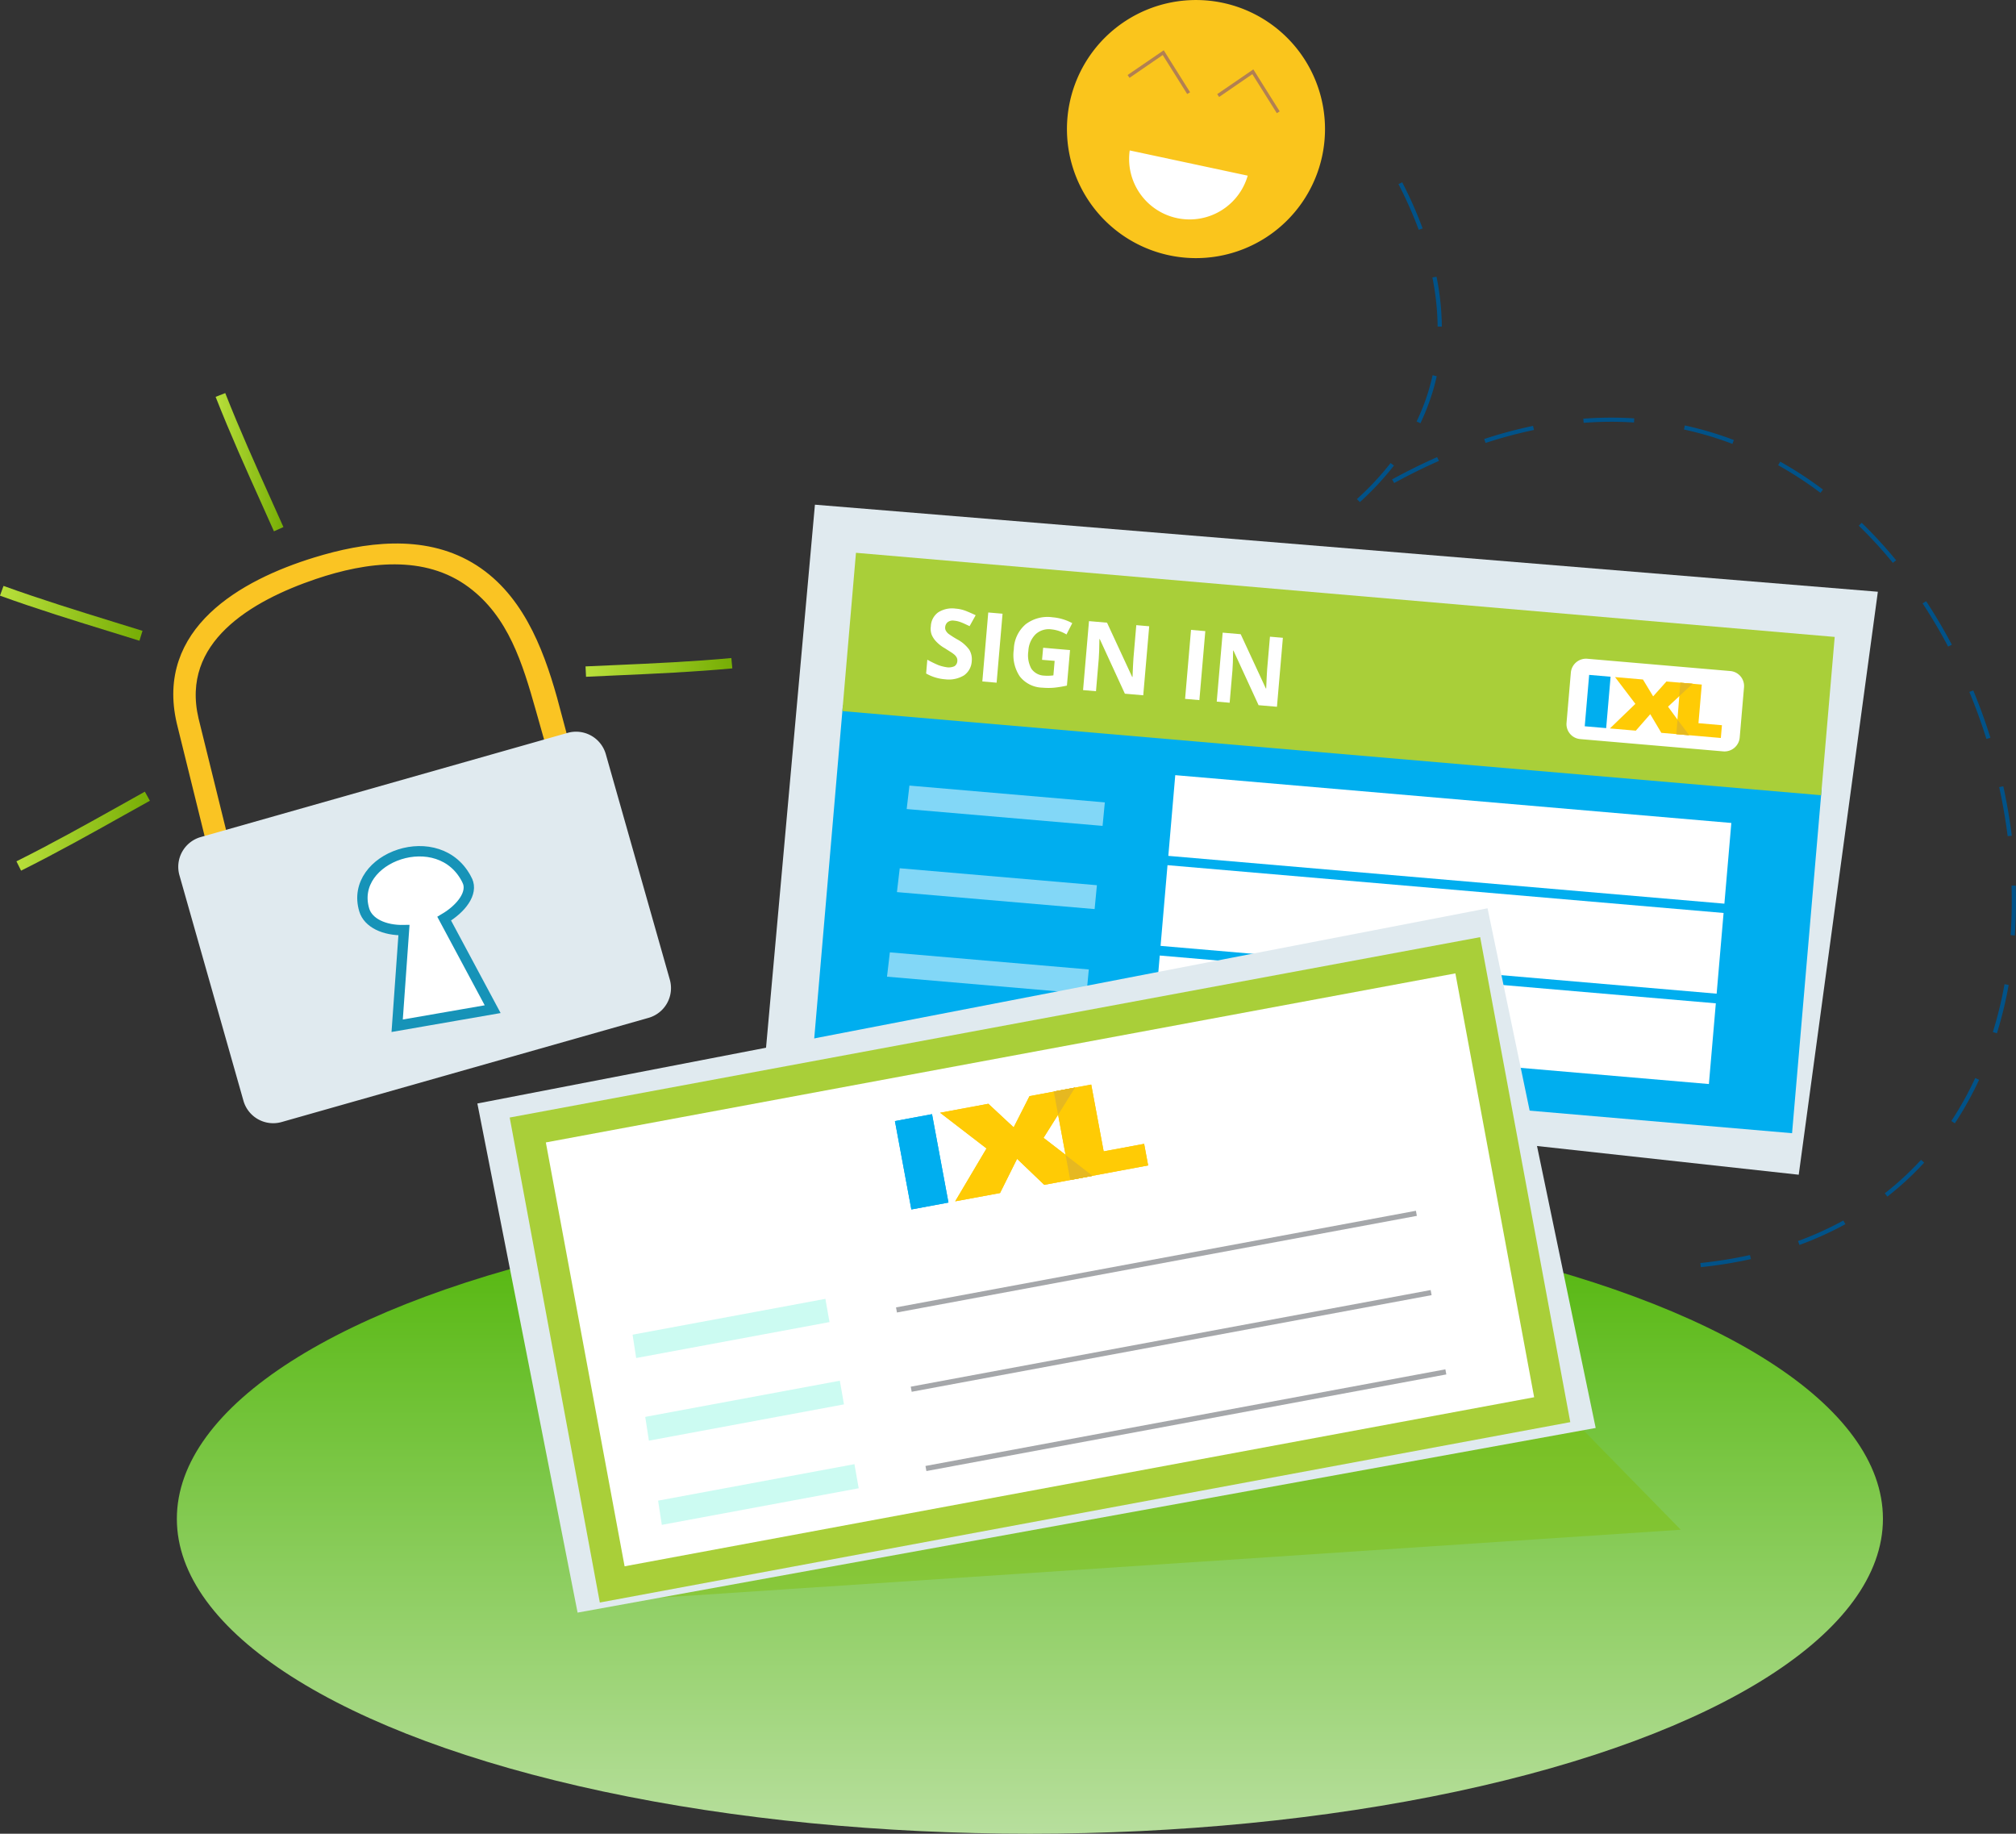 <svg xmlns="http://www.w3.org/2000/svg" xmlns:xlink="http://www.w3.org/1999/xlink" width="194.552" height="176.939" viewBox="0 0 194.552 176.939">
    <rect x="0" y="0" width="194.552" height="176.939" fill="#333333" stroke="none"/>
    <defs>
        <style>
            .cls-1,.cls-20,.cls-21{fill:none}.cls-2,.cls-5{opacity:.9}.cls-2{fill:url(#linear-gradient)}.cls-3{fill:#e0eaef}.cls-4{fill:#7ebb00;opacity:.4}.cls-6{fill:url(#linear-gradient-2)}.cls-7{fill:url(#linear-gradient-4)}.cls-8{fill:url(#linear-gradient-6)}.cls-9{fill:#fac423;stroke:#fac423}.cls-10,.cls-20,.cls-21,.cls-9{stroke-miterlimit:10}.cls-10,.cls-14,.cls-15,.cls-18{fill:#fff}.cls-10{stroke:#1693b8}.cls-11{clip-path:url(#clip-path)}.cls-12{fill:#00aeef}.cls-13{fill:#a9cf39}.cls-15,.cls-16,.cls-17{fill-rule:evenodd}.cls-16{fill:#ffcb05}.cls-17{fill:#e6b821}.cls-18{opacity:.51}.cls-19{clip-path:url(#clip-path-2)}.cls-20{stroke:#a5a7aa;stroke-width:.5px}.cls-21{stroke:#a9cf39;stroke-width:3px}.cls-22,.cls-23,.cls-24{opacity:.2}.cls-22{fill:url(#linear-gradient-7)}.cls-23{fill:url(#linear-gradient-8)}.cls-24{fill:url(#linear-gradient-9)}.cls-25{fill:#fac51c}.cls-26{fill:#b28052}.cls-27{fill:#015288}
        </style>
        <linearGradient id="linear-gradient" x1=".5" x2=".5" y1="1" gradientUnits="objectBoundingBox">
            <stop offset="0" stop-color="#c6f2a9"/>
            <stop offset="1" stop-color="#52c300"/>
        </linearGradient>
        <linearGradient id="linear-gradient-2" x2="1" y1=".5" y2=".5" gradientUnits="objectBoundingBox">
            <stop offset="0" stop-color="#c7f23c"/>
            <stop offset="1" stop-color="#7ebb00"/>
        </linearGradient>
        <linearGradient id="linear-gradient-4" x2="1" y1=".5" y2=".5" xlink:href="#linear-gradient-2"/>
        <linearGradient id="linear-gradient-6" x2="1" y1=".5" y2=".5" xlink:href="#linear-gradient-2"/>
        <clipPath id="clip-path">
            <path id="Rectangle_57" d="M0 0h48.063v94.801H0z" class="cls-1" data-name="Rectangle 57" transform="rotate(-85.088 851.67 -138.484)"/>
        </clipPath>
        <clipPath id="clip-path-2">
            <path id="Rectangle_62" d="M0 0h95.257v47.645H0z" class="cls-1" data-name="Rectangle 62" transform="rotate(-10.528 4397.205 -4451.675)"/>
        </clipPath>
        <linearGradient id="linear-gradient-7" x1="32.65" x2="32.65" y1="-104.364" y2="-92.869" gradientUnits="objectBoundingBox">
            <stop offset="0" stop-color="#03a5ed"/>
            <stop offset=".997" stop-color="#00e9bf"/>
        </linearGradient>
        <linearGradient id="linear-gradient-8" x1="32.278" x2="32.278" y1="-104.423" y2="-93.072" xlink:href="#linear-gradient-7"/>
        <linearGradient id="linear-gradient-9" x1="31.907" x2="31.907" y1="-104.477" y2="-93.27" xlink:href="#linear-gradient-7"/>
    </defs>
    <g id="icon-login" transform="translate(-838.232 -620.69)">
        <ellipse id="Ellipse_13" cx="82.322" cy="30.388" class="cls-2" data-name="Ellipse 13" rx="82.322" ry="30.388" transform="translate(855.299 736.852)"/>
        <g id="Group_107" data-name="Group 107">
            <path id="Path_113" d="M916.876 669.388l-4.836 53.707 99.777 10.945 7.636-56.252z" class="cls-3" data-name="Path 113"/>
            <path id="Path_114" d="M989.173 756.79l-93.225 18.456 104.485-6.951z" class="cls-4" data-name="Path 114"/>
            <g id="Group_102" data-name="Group 102">
                <g id="Group_100" class="cls-5" data-name="Group 100">
                    <path id="Path_116" d="M864.669 671.957l-1.16-2.593c-1.513-3.357-3.074-6.834-4.469-10.381l.93-.365c1.387 3.527 2.943 6.988 4.45 10.336l1.163 2.592z" class="cls-6" data-name="Path 116"/>
                    <path id="Path_117" d="M851.689 682.514l-2.7-.837c-3.525-1.087-7.169-2.212-10.759-3.511l.342-.942c3.567 1.29 7.2 2.413 10.713 3.5l2.7.836z" class="cls-6" data-name="Path 117"/>
                    <path id="Path_118" d="M840.266 704.7l-.448-.9c3.388-1.686 6.694-3.534 9.893-5.321l2.5-1.4.486.876-2.5 1.394c-3.206 1.799-6.525 3.651-9.931 5.351z" class="cls-7" data-name="Path 118"/>
                    <path id="Path_119" d="M887.515 672.327l-.758-.656 1.86-2.133c2.418-2.77 4.915-5.636 7.27-8.609l.786.621c-2.373 2.994-4.879 5.868-7.3 8.645z" class="cls-7" data-name="Path 119"/>
                    <path id="Path_120" d="M908.905 685.183c-3.788.35-7.589.519-11.259.68l-2.86.13-.048-1 2.864-.128c3.66-.163 7.443-.33 11.209-.679z" class="cls-8" data-name="Path 120"/>
                </g>
                <g id="Group_101" data-name="Group 101">
                    <path id="Path_121" d="M863.474 716.742l-1.117.275-6.577-26.639c-2.039-8.725 5.892-13.255 12.924-15.418 4.737-1.457 10.277-2.224 14.826.441 4.573 2.68 6.6 7.834 7.968 12.7.527 1.878 4.569 17.393 4.748 17.342l-1.115.317q-2.353-8.317-4.7-16.634c-1.291-4.56-2.675-9.2-6.661-12.172-4.453-3.323-10.263-2.545-15.213-.87-6.308 2.134-13.462 6.273-11.654 14.032z" class="cls-9" data-name="Path 121"/>
                    <path id="Rectangle_48" d="M2.987 0h36.8a2.987 2.987 0 0 1 2.987 2.987V25.6a2.985 2.985 0 0 1-2.985 2.985H2.985A2.985 2.985 0 0 1 0 25.6V2.987A2.987 2.987 0 0 1 2.987 0z" class="cls-3" data-name="Rectangle 48" transform="rotate(-15.85 2949.786 -2718.887)"/>
                    <path id="Path_122" d="M883.329 705.665c-2.626-5.439-11.476-2.258-9.946 2.828.377 1.25 1.921 1.985 3.833 1.946l-.656 9.227 9.216-1.6-4.677-8.734c1.646-.97 2.801-2.477 2.23-3.667z" class="cls-10" data-name="Path 122"/>
                </g>
            </g>
            <g id="Group_104" data-name="Group 104">
                <g id="Group_103" class="cls-11" data-name="Group 103">
                    <path id="Rectangle_49" d="M0 0h33.3v94.801H0z" class="cls-12" data-name="Rectangle 49" transform="rotate(-85.088 851.67 -138.484)"/>
                    <path id="Rectangle_50" d="M0 0h15.331v94.801H0z" class="cls-13" data-name="Rectangle 50" transform="rotate(-85.088 835.304 -156.316)"/>
                    <path id="Path_123" d="M932.01 684.478a1.778 1.778 0 0 1-.747 1.378 2.833 2.833 0 0 1-1.819.38 4.313 4.313 0 0 1-1.837-.56l.115-1.331a10.336 10.336 0 0 0 1.079.528 4.142 4.142 0 0 0 .842.207 1.328 1.328 0 0 0 .7-.108.626.626 0 0 0 .275-.512.565.565 0 0 0-.07-.341.992.992 0 0 0-.3-.328c-.123-.111-.407-.27-.814-.539a3.492 3.492 0 0 1-.838-.642 2.209 2.209 0 0 1-.441-.642 1.644 1.644 0 0 1-.092-.846 1.734 1.734 0 0 1 .711-1.347 2.5 2.5 0 0 1 1.684-.358 3.387 3.387 0 0 1 .974.218c.319.128.606.253.956.418l-.587 1.055c-.349-.164-.6-.286-.828-.372a2.463 2.463 0 0 0-.68-.16.8.8 0 0 0-.609.149.687.687 0 0 0-.239.483.566.566 0 0 0 .069.341 1.033 1.033 0 0 0 .24.289 9.14 9.14 0 0 0 .847.542 3.4 3.4 0 0 1 1.17 1.005 1.79 1.79 0 0 1 .239 1.093z" class="cls-14" data-name="Path 123"/>
                    <path id="Rectangle_51" d="M0 0h6.68v1.384H0z" class="cls-14" data-name="Rectangle 51" transform="rotate(-85.088 840.5 -165.106)"/>
                    <path id="Path_124" d="M938.9 683.193l2.594.223-.3 3.428a10.451 10.451 0 0 1-1.208.2 6.473 6.473 0 0 1-1.157 0 2.864 2.864 0 0 1-2.188-1.093 3.709 3.709 0 0 1-.571-2.6 3.3 3.3 0 0 1 1.134-2.417 3.476 3.476 0 0 1 2.605-.681 4.82 4.82 0 0 1 1.9.566l-.557 1.091a3.5 3.5 0 0 0-1.479-.495 1.876 1.876 0 0 0-1.5.474 2.431 2.431 0 0 0-.7 1.616 2.717 2.717 0 0 0 .284 1.7 1.567 1.567 0 0 0 1.232.676 4.071 4.071 0 0 0 .9-.024l.12-1.4-1.215-.1z" class="cls-14" data-name="Path 124"/>
                    <path id="Path_125" d="M948.56 687.778l-1.773-.152-2.424-5.271h-.033q-.017 1.356-.064 1.9l-.266 3.131-1.248-.107.572-6.656 1.74.15 2.427 5.237h.033c.042-.868.06-1.47.092-1.836l.272-3.162 1.247.108z" class="cls-14" data-name="Path 125"/>
                    <path id="Rectangle_52" d="M0 0h6.68v1.384H0z" class="cls-14" data-name="Rectangle 52" transform="rotate(-85.088 851.199 -174.926)"/>
                    <path id="Path_126" d="M961.463 688.887l-1.773-.152-2.425-5.271h-.033q-.016 1.358-.064 1.906l-.269 3.128-1.247-.107.572-6.656 1.74.15 2.427 5.237h.033c.041-.868.06-1.469.091-1.835l.272-3.162 1.248.107z" class="cls-14" data-name="Path 126"/>
                    <path id="Rectangle_53" d="M0 0h7.816v53.861H0z" class="cls-14" data-name="Rectangle 53" transform="rotate(-85.088 858.643 -166.47)"/>
                    <path id="Rectangle_54" d="M0 0h7.816v53.861H0z" class="cls-14" data-name="Rectangle 54" transform="rotate(-85.088 863.001 -161.72)"/>
                    <path id="Rectangle_55" d="M0 0h7.816v53.861H0z" class="cls-14" data-name="Rectangle 55" transform="rotate(-85.088 867.377 -156.953)"/>
                    <path id="Path_127" d="M1006.121 691.853a1.473 1.473 0 0 1-1.571 1.34l-13.821-1.188a1.45 1.45 0 0 1-1.319-1.588l.415-4.825a1.472 1.472 0 0 1 1.57-1.34l13.822 1.188a1.45 1.45 0 0 1 1.318 1.588z" class="cls-15" data-name="Path 127"/>
                    <path id="Path_128" d="M1000 691.528l4.3.37.106-1.231-2.265-.195.32-3.727-2.068-.178z" class="cls-16" data-name="Path 128"/>
                    <path id="Path_129" d="M993.595 690.978l2.5.214 1.393-1.59 1.069 1.8 2.659.229-2.012-2.754 2.373-2.21-2.528-.217-1.281 1.432-.985-1.627-2.692-.231 1.961 2.582z" class="cls-16" data-name="Path 129"/>
                    <path id="Rectangle_56" d="M0 0h4.977v2.076H0z" class="cls-12" data-name="Rectangle 56" transform="rotate(-85.088 871.923 -194.616)"/>
                    <path id="Path_130" d="M1001.572 686.669l-1.182-.1-.111 1.3zm-1.572 4.859l1.247.107-1.127-1.505z" class="cls-17" data-name="Path 130"/>
                    <path id="Path_131" d="M944.635 700.38l-18.905-1.625.266-2.263 18.857 1.621z" class="cls-18" data-name="Path 131"/>
                    <path id="Path_132" d="M943.867 708.409l-19.077-1.639.27-2.3 19.028 1.635z" class="cls-18" data-name="Path 132"/>
                    <path id="Path_133" d="M943.084 716.586l-19.252-1.655.275-2.347 19.2 1.65z" class="cls-18" data-name="Path 133"/>
                </g>
            </g>
            <path id="Path_134" d="M884.3 727.167l9.672 49.125 98.25-17.817-10.436-50.143z" class="cls-3" data-name="Path 134"/>
            <g id="Group_106" data-name="Group 106">
                <g id="Group_105" class="cls-19" data-name="Group 105">
                    <path id="Rectangle_58" d="M0 0h93.436v45.129H0z" class="cls-14" data-name="Rectangle 58" transform="rotate(-10.528 4403.992 -4458.64)"/>
                    <path id="Path_135" d="M941.513 734.543l7.52-1.4-.387-2.083-3.906.726-1.2-6.445-3.613.672z" class="cls-16" data-name="Path 135"/>
                    <path id="Path_136" d="M930.412 736.606l4.329-.8 1.643-3.3 2.622 2.51 4.688-.871-4.756-3.663 3.04-4.842-4.395.817-1.528 3.012-2.443-2.274-4.655.865 4.479 3.445z" class="cls-16" data-name="Path 136"/>
                    <path id="Rectangle_59" d="M0 0h3.642v8.675H0z" class="cls-12" data-name="Rectangle 59" transform="rotate(-10.528 4417.77 -4653.265)"/>
                    <path id="Path_137" d="M941.979 725.633l-2.051.381.417 2.246zm-.466 8.91l2.148-.4-2.6-2.01z" class="cls-17" data-name="Path 137"/>
                    <path id="Line_7" d="M0 9.324L50.173 0" class="cls-20" data-name="Line 7" transform="translate(924.746 737.764)"/>
                    <path id="Line_8" d="M0 9.324L50.173 0" class="cls-20" data-name="Line 8" transform="translate(926.168 745.414)"/>
                    <path id="Line_9" d="M0 9.324L50.173 0" class="cls-20" data-name="Line 9" transform="translate(927.589 753.064)"/>
                    <path id="Rectangle_60" d="M0 0h92.277v44.599H0z" class="cls-21" data-name="Rectangle 60" transform="rotate(-10.528 4404.724 -4460.521)"/>
                    <path id="Path_138" d="M941.513 734.543l7.52-1.4-.387-2.083-3.906.726-1.2-6.445-3.613.672z" class="cls-16" data-name="Path 138"/>
                    <path id="Path_139" d="M930.412 736.606l4.329-.8 1.643-3.3 2.622 2.51 4.688-.871-4.756-3.663 3.04-4.842-4.395.817-1.528 3.012-2.443-2.274-4.655.865 4.479 3.445z" class="cls-16" data-name="Path 139"/>
                    <path id="Rectangle_61" d="M0 0h3.642v8.675H0z" class="cls-12" data-name="Rectangle 61" transform="rotate(-10.528 4417.77 -4653.265)"/>
                    <path id="Path_140" d="M941.979 725.633l-2.051.381.417 2.246zm-.466 8.91l2.148-.4-2.6-2.01z" class="cls-17" data-name="Path 140"/>
                    <path id="Path_141" d="M918.282 748.26l-18.656 3.467-.347-2.252 18.608-3.458z" class="cls-22" data-name="Path 141"/>
                    <path id="Path_142" d="M919.679 756.2l-18.825 3.5-.353-2.294 18.776-3.49z" class="cls-23" data-name="Path 142"/>
                    <path id="Path_143" d="M921.1 764.294l-19 3.531-.359-2.336 18.948-3.521z" class="cls-24" data-name="Path 143"/>
                </g>
            </g>
        </g>
        <g id="Group_109" data-name="Group 109">
            <path id="Path_144" d="M965.826 635.746a12.452 12.452 0 1 1-9.576-14.779 12.453 12.453 0 0 1 9.576 14.779z" class="cls-25" data-name="Path 144"/>
            <path id="Path_145" d="M947.254 635.206a5.836 5.836 0 0 0 11.387 2.433z" class="cls-14" data-name="Path 145"/>
            <g id="Group_108" data-name="Group 108">
                <path id="Path_146" d="M952.8 629.76l-2.36-3.76-3.205 2.2-.186-.271 3.488-2.389 2.543 4.052z" class="cls-26" data-name="Path 146"/>
                <path id="Path_147" d="M961.449 631.607l-2.361-3.762-3.205 2.2-.186-.271 3.487-2.389 2.544 4.052z" class="cls-26" data-name="Path 147"/>
            </g>
        </g>
        <g id="Group_110" data-name="Group 110">
            <path id="Path_148" d="M1002.371 742.958a41.944 41.944 0 0 0 4.833-.779l-.095-.388a42.211 42.211 0 0 1-4.787.769zm9.519-2.142a32.6 32.6 0 0 0 4.431-2.005l-.2-.351a32.32 32.32 0 0 1-4.376 1.981zm8.482-4.666a29.359 29.359 0 0 0 3.551-3.275l-.3-.271a29.015 29.015 0 0 1-3.5 3.229zm6.51-7.07a31.968 31.968 0 0 0 2.339-4.2l-.371-.173a31.466 31.466 0 0 1-2.31 4.151zm3.669-8.807l.392.122a38.682 38.682 0 0 0 1.134-4.668l-.4-.074a38.626 38.626 0 0 1-1.126 4.62zm1.713-9.353l.408.036c.108-1.576.138-3.2.089-4.815l-.408.005a47.34 47.34 0 0 1-.089 4.774zm-.285-9.55l.4-.039c-.2-1.587-.476-3.19-.818-4.767l-.4.074c.345 1.567.618 3.162.818 4.732zm-62.516-32.231a27.705 27.705 0 0 0 3.29-3.525l-.324-.246a27.389 27.389 0 0 1-3.248 3.476zm60.465 22.849l.389-.111a53.518 53.518 0 0 0-1.657-4.566l-.378.142a54.832 54.832 0 0 1 1.646 4.535zM972.776 667.3a55.688 55.688 0 0 1 4.318-2.136l-.174-.365a56.097 56.097 0 0 0-4.348 2.151zm53.455 15.778l.36-.178a50.154 50.154 0 0 0-2.48-4.2l-.342.211a50.435 50.435 0 0 1 2.462 4.168zm-50.922-21.548c.156-.328.308-.668.449-1.005a20.97 20.97 0 0 0 1.125-3.538l-.4-.09a20.267 20.267 0 0 1-1.1 3.472c-.138.329-.287.661-.442.985zm6.288 1.9a44.637 44.637 0 0 1 4.668-1.253l-.089-.392a43.31 43.31 0 0 0-4.714 1.266zM1020.9 675l.316-.248a43.879 43.879 0 0 0-3.32-3.616l-.287.278A42.452 42.452 0 0 1 1020.9 675zm-29.836-13.51a34.566 34.566 0 0 1 4.857-.032l.019-.4a34.808 34.808 0 0 0-4.916.034zm22.849 6.753l.242-.314a36.341 36.341 0 0 0-4.125-2.693l-.2.344a36.038 36.038 0 0 1 4.083 2.663zM976.97 652.2h.405a25.417 25.417 0 0 0-.512-4.807l-.4.069a25.576 25.576 0 0 1 .507 4.738zm23.771 9.934a32.492 32.492 0 0 1 4.678 1.388l.138-.374a33 33 0 0 0-4.734-1.405zm-25.6-19.272l.382-.13a40.4 40.4 0 0 0-1.971-4.452l-.362.176a40.085 40.085 0 0 1 1.952 4.401z" class="cls-27" data-name="Path 148"/>
        </g>
    </g>
</svg>
